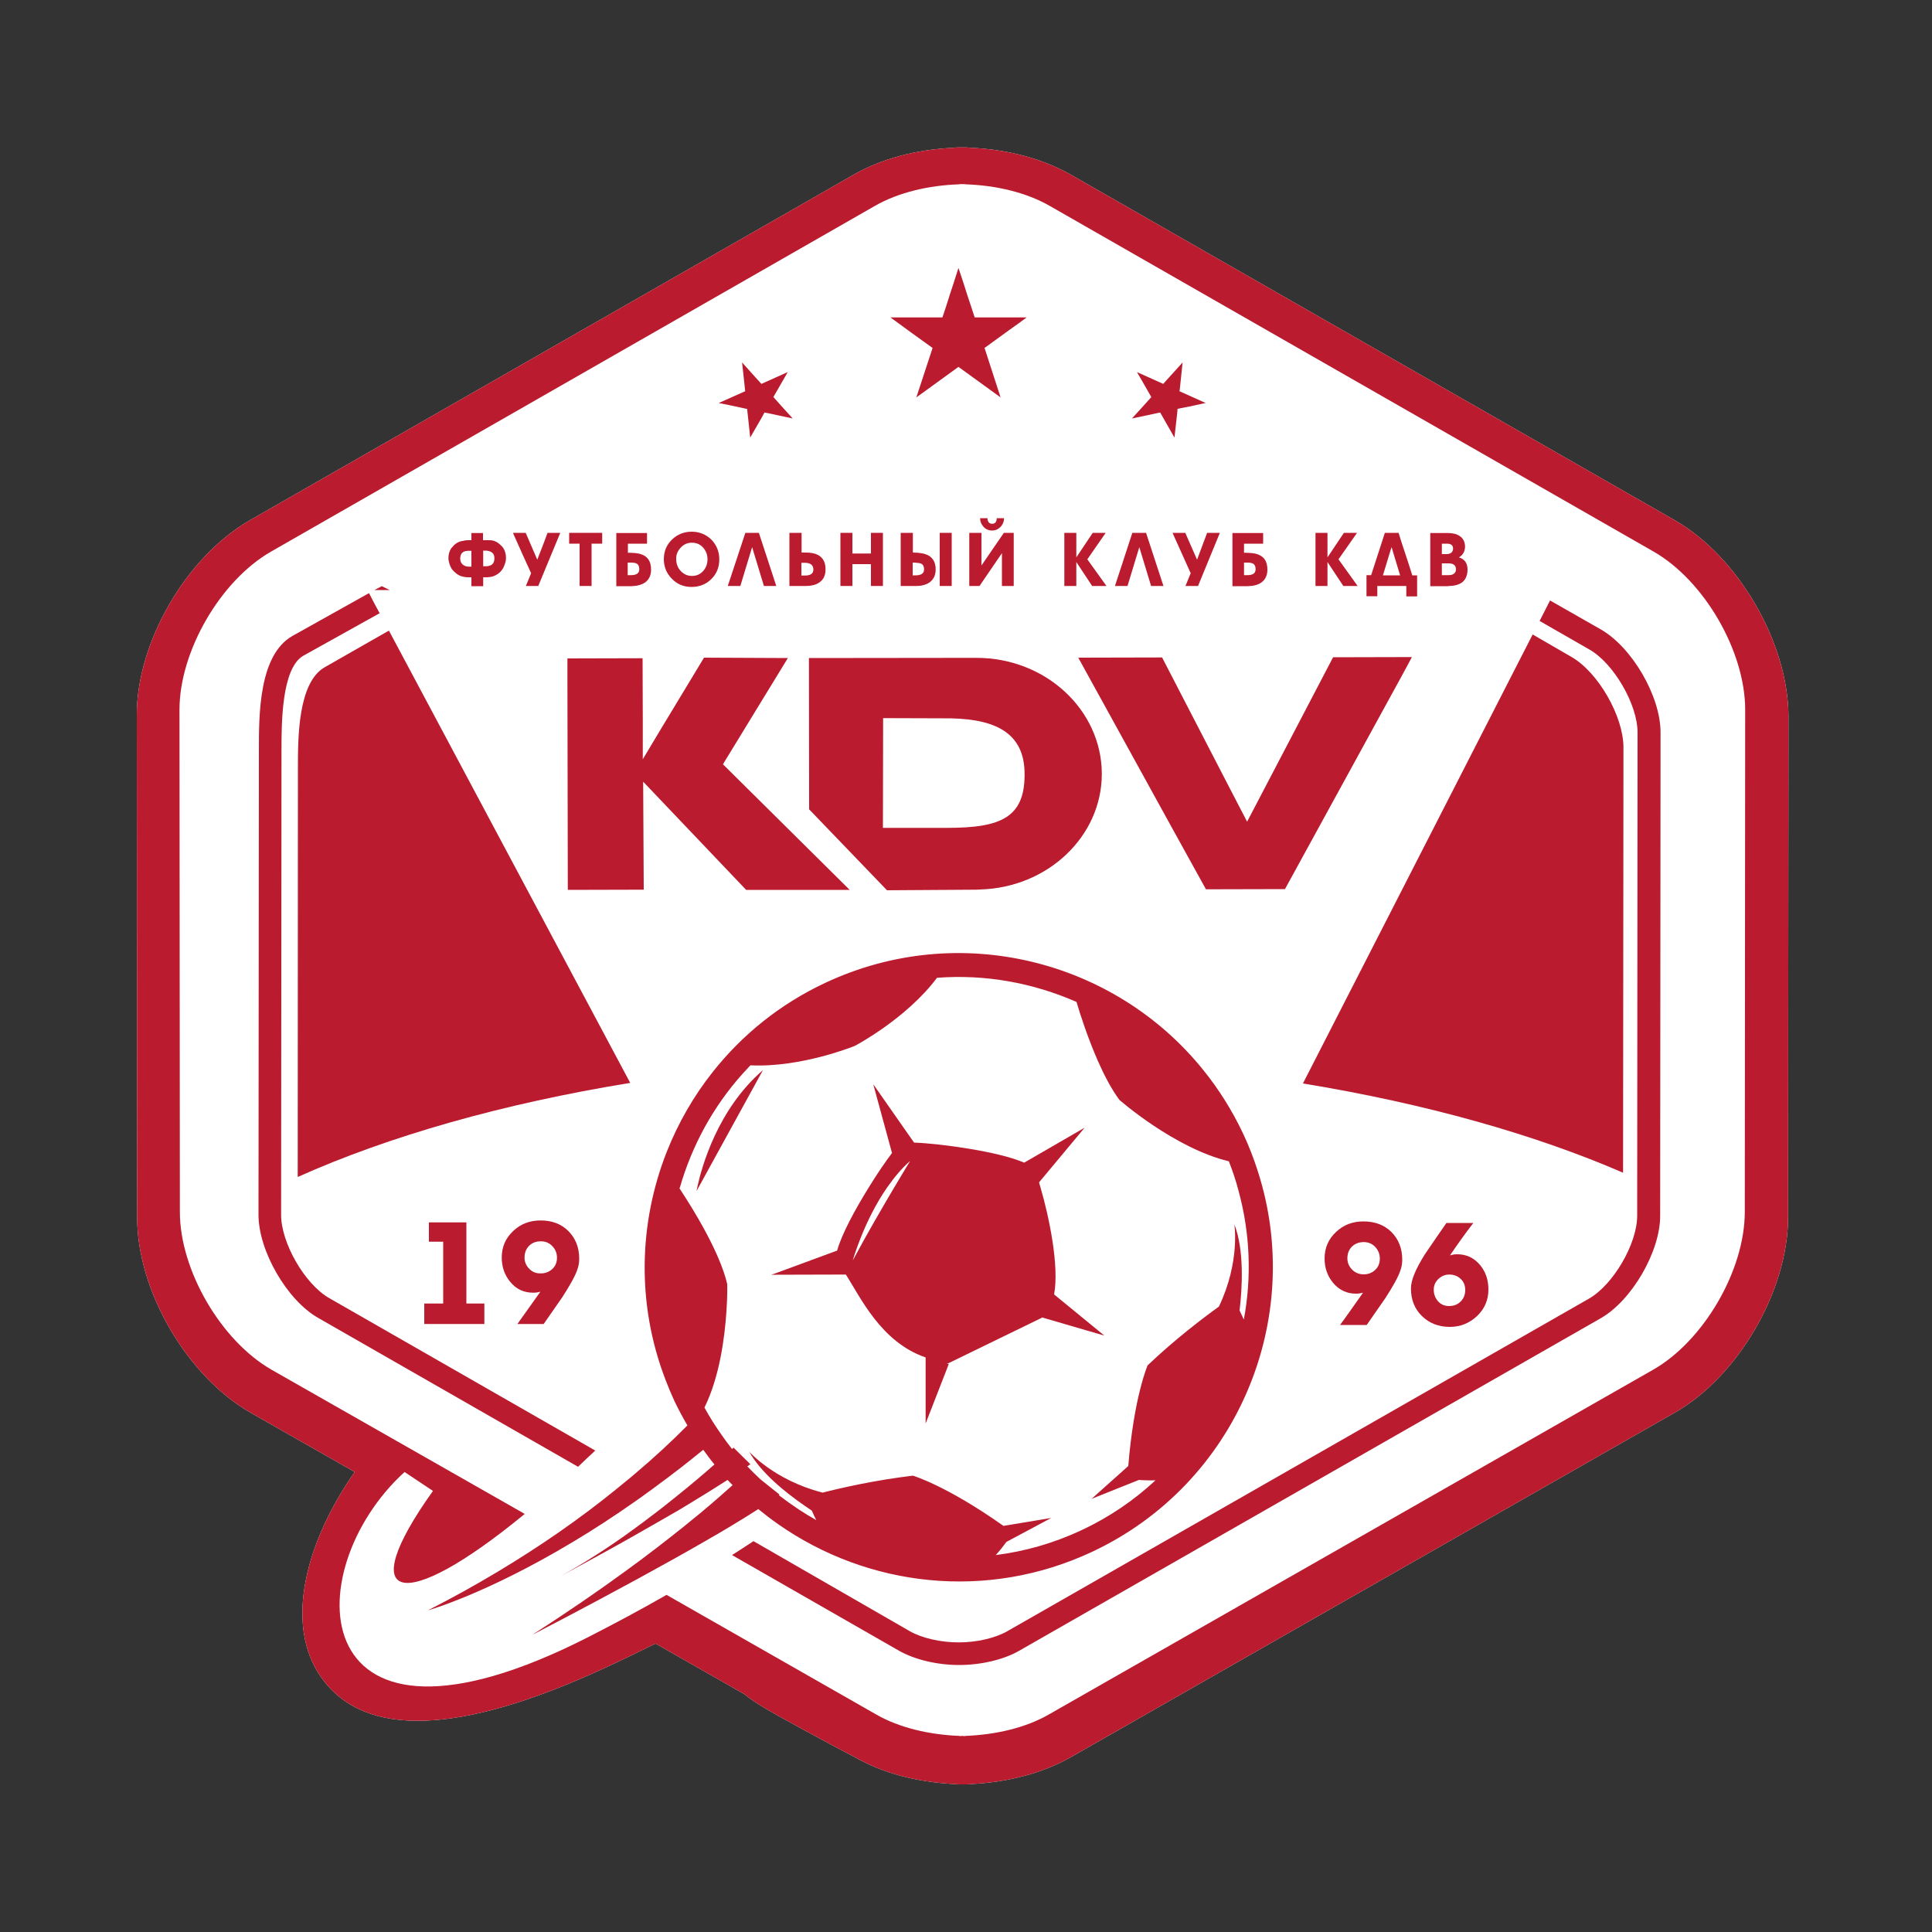 <?xml version="1.0" encoding="UTF-8"?> <svg xmlns="http://www.w3.org/2000/svg" xmlns:xlink="http://www.w3.org/1999/xlink" version="1.1" id="Layer_1" x="0px" y="0px" viewBox="0 0 1000 1000" style="enable-background:new 0 0 1000 1000;" xml:space="preserve"><rect x="0" y="0" width="1000" height="1000" fill="#333333" stroke="none"/> <style type="text/css"> .st0{fill-rule:evenodd;clip-rule:evenodd;fill:#FFFFFF;} .st1{fill-rule:evenodd;clip-rule:evenodd;fill:#BA1B2E;} </style> <g> <path class="st0" d="M866.9,269.3L554.4,90.5c-14.4-8.2-32.3-13.1-51.8-14c-1-0.1-2-0.2-3-0.2c-0.5,0-1,0-1.5,0c-0.5,0-0.9,0-1.4,0 c-1.1,0-2.1,0-3.1,0.2c-19.6,0.9-37.5,5.7-51.9,14L129.3,269.3c-32.8,18.8-58.6,63.1-58.5,101l0.2,260c0,37.8,25.8,82.1,58.7,100.9 l53.9,30.7c-24.5,34.9-37.2,78.5-17.2,106.5c22.2,31.2,71.2,29.6,145.6-4.6c9.1-4.2,18.2-8.6,27.3-13.1l46,26.2 c5.7,4.8,15.2,10,30.6,18.4c12.6,6.9,24.9,13.4,27.1,14.5c14.1,8,31.6,12.6,50.7,13.6c1,0.1,2.1,0.2,3.1,0.2c0.5,0,0.9,0,1.5,0 c0.4,0,0.8,0,1.3,0c1.2,0,2.3,0,3.4-0.2c19.3-1,36.9-5.8,51.1-13.8l312.7-178.4c32.9-18.7,58.6-63.1,58.7-100.9l0.2-260 C925.4,332.5,899.7,288.1,866.9,269.3z"></path> <g> <path class="st1" d="M903.1,627.3c0,30.2-21.3,66.8-47.5,81.7L542.9,887.4c-12,6.9-27.5,10.5-43.2,11.1v0.1c-0.5,0-1,0-1.5-0.1 c-0.5,0-1,0.1-1.5,0.1v-0.1c-15.7-0.6-31.2-4.2-43.2-11.1l-108.5-61.9c-12.7,7.3-26.5,14.7-41.2,22.2 c-146.5,74.3-151-34.2-94.4-85.8l14.7,9.8c-41.6,58.2-15.9,64.1,47.5,11.9L140.6,709c-26.2-15-47.5-51.5-47.5-81.7l-0.2-260 c0-30.2,21.2-66.8,47.4-81.8l312.5-178.9c12.2-7,27.9-10.7,43.8-11.2v-0.1c0.5,0,1,0,1.5,0c0.5,0,1,0,1.5,0v0.1 c15.9,0.5,31.6,4.2,43.8,11.2l312.5,178.9c26.2,15,47.4,51.6,47.4,81.8L903.1,627.3z M866.9,269.3L554.4,90.5 c-14.4-8.2-32.3-13.1-51.8-14c-1-0.1-2-0.2-3-0.2c-0.5,0-1,0-1.5,0c-0.5,0-0.9,0-1.4,0c-1.1,0-2.1,0-3.1,0.2 c-19.6,0.9-37.5,5.7-51.9,14L129.3,269.3c-32.8,18.8-58.6,63.1-58.5,101l0.2,260c0,37.8,25.8,82.1,58.7,100.9l53.9,30.7 c-24.5,34.9-37.2,78.5-17.2,106.5c22.2,31.2,71.2,29.6,145.6-4.6c9.1-4.2,18.2-8.6,27.3-13.1l46,26.2c5.7,4.8,15.2,10,30.6,18.4 c12.6,6.9,24.9,13.4,27.1,14.5c14.1,8,31.6,12.6,50.7,13.6c1,0.1,2.1,0.2,3.1,0.2c0.5,0,0.9,0,1.5,0c0.4,0,0.8,0,1.3,0 c1.2,0,2.3,0,3.4-0.2c19.3-1,36.9-5.8,51.1-13.8l312.7-178.4c32.9-18.7,58.6-63.1,58.7-100.9l0.2-260 C925.4,332.5,899.7,288.1,866.9,269.3z"></path> <path class="st1" d="M828.6,325.8l-26.3-15l-2.7,5.3l-2.7,5.3l25.8,14.8c12.6,7.2,24.9,28.5,24.9,42.9l-0.2,250.2 c0,14.5-12.4,35.7-25,42.9l-301,172.1c-6.3,3.6-15.9,5.8-25.2,5.8c-9.3,0-19-2.2-25.3-5.8L390,797.7c-1.8,1.2-3.7,2.4-5.5,3.6 c-1.8,1.2-3.7,2.4-5.6,3.6l86.4,49.5c8.1,4.6,19.7,7.4,31.1,7.4c11.3,0,22.9-2.7,31-7.3l301-172.1c16.2-9.2,30.9-34.5,30.9-53.1 l0.2-250.2C859.5,360.4,844.8,335.1,828.6,325.8z"></path> <path class="st1" d="M303.6,755c1.5-1.4,3-2.8,4.5-4.2l-137.7-78.9c-12.6-7.2-24.9-28.5-24.9-43.1l0.2-240.6 c0-13.7,0-42.3,11.3-48.8l39.5-22l-2.8-5.2L191,307l-39.7,22.2c-17.3,9.9-17.3,40.6-17.3,59l-0.2,240.6 c0,18.6,14.7,44.1,30.8,53.3l134.6,77.1C300.6,757.9,302.1,756.4,303.6,755z"></path> <polygon class="st1" points="197.6,303.4 193.8,305.4 201.7,305.4 "></polygon> <path class="st1" d="M840.3,386.9c0-16.1-13-38.8-26.8-46.8l-20.2-11.7L674.4,560.8c63.4,10.4,119.8,26.3,165.7,46.2L840.3,386.9z "></path> <path class="st1" d="M201.3,326.4L168,345.4c-13.8,8-13.8,36.4-13.8,52.5l-0.1,211.3c47.1-21.1,105.8-37.9,172.1-48.7L201.3,326.4 z"></path> <polygon class="st1" points="219.6,674.7 219.6,685.3 250.7,685.3 250.7,674.7 241.4,674.7 241.4,632.7 222,632.7 222,642.7 229.4,642.7 229.4,674.7 "></polygon> <path class="st1" d="M274,656.8c-1.6-1.6-2.5-3.5-2.5-5.9c0-2.5,0.8-4.5,2.4-6.1c1.6-1.6,3.6-2.3,6.1-2.3c2.3,0,4.3,0.8,5.9,2.5 c1.6,1.7,2.4,3.7,2.4,6c0,2.3-0.8,4.3-2.4,5.8c-1.6,1.5-3.6,2.3-5.9,2.3C277.6,659.2,275.6,658.4,274,656.8z M281.4,685.3 c5.4-7.7,8.6-12.4,9.6-13.8c4-6.2,6.7-11,7.8-14.3c0.7-1.9,1-3.8,1-5.6c0-5.9-1.9-10.7-5.6-14.4c-3.7-3.7-8.5-5.5-14.4-5.5 c-5.6,0-10.3,1.8-14.1,5.4c-4,3.7-6,8.3-6,13.8c0,4.9,1.5,9.1,4.4,12.6c3.1,3.8,7.1,5.6,11.9,5.6c1.4,0,2.6-0.2,3.7-0.5 c-5.3,7.5-9.3,13-11.9,16.7H281.4z"></path> <path class="st1" d="M699.9,657.2c-1.6-1.6-2.5-3.5-2.5-5.9c0-2.5,0.8-4.5,2.4-6.1c1.6-1.5,3.6-2.3,6.1-2.3c2.3,0,4.3,0.8,5.9,2.5 c1.6,1.7,2.4,3.7,2.4,6.1c0,2.3-0.8,4.3-2.4,5.8c-1.6,1.5-3.6,2.3-5.9,2.3C703.5,659.6,701.5,658.8,699.9,657.2z M707.4,685.8 c5.4-7.7,8.6-12.4,9.6-13.8c4-6.2,6.7-11,7.8-14.3c0.7-1.9,1-3.8,1-5.6c0-5.9-1.9-10.7-5.6-14.4c-3.7-3.7-8.6-5.5-14.5-5.5 c-5.6,0-10.3,1.8-14.1,5.4c-4,3.7-6,8.3-6,13.8c0,4.9,1.5,9.1,4.4,12.6c3.1,3.7,7.1,5.6,11.8,5.6c1.4,0,2.6-0.2,3.7-0.5 c-5.3,7.5-9.2,13.1-11.9,16.7H707.4z"></path> <path class="st1" d="M756,661.9c1.6,1.5,2.4,3.4,2.4,5.8c0,2.4-0.8,4.4-2.4,6s-3.6,2.3-6,2.3c-2.3,0-4.2-0.8-5.7-2.5 c-1.5-1.7-2.2-3.7-2.2-6c0-2.1,0.8-4,2.4-5.5c1.6-1.5,3.5-2.3,5.6-2.3C752.5,659.7,754.5,660.5,756,661.9z M748.6,633.1 c-3.8,5.4-7.5,10.9-11.2,16.3c-4.7,7.5-7.1,13.3-7.1,17.5c0,5.8,1.9,10.6,5.7,14.3c3.8,3.7,8.6,5.6,14.4,5.6 c5.5,0,10.1-1.9,14.1-5.6c3.9-3.7,5.9-8.3,5.9-13.7c0-5-1.4-9.2-4.3-12.7c-3.1-3.7-7-5.6-11.9-5.6c-1.2,0-2.5,0.2-3.7,0.6 c4-5.9,8-11.5,12.1-16.8H748.6z"></path> <polygon class="st1" points="471.3,171.9 482.7,180.1 474.3,205.7 496.1,189.9 517.9,205.7 509.6,180.1 522,171.1 527.6,167.1 531.4,164.3 504.5,164.3 502.7,158.8 500.7,152.8 498.8,146.8 496.1,138.7 493.5,146.8 491.5,152.9 489.6,158.9 487.8,164.3 460.9,164.3 465.3,167.5 "></polygon> <polygon class="st1" points="377.5,209.7 386.3,211.6 386.7,211.6 387.6,219.8 388.3,226.5 394.4,215.9 395.7,213.5 397.7,213.9 410.3,216.6 404.4,210.1 400.3,205.5 401.8,202.9 407.5,193 407.7,192.6 394.1,198.7 391.1,195.4 384.1,187.6 385.3,198.6 385.7,202.5 372,208.6 "></polygon> <polygon class="st1" points="591,211 585.9,216.6 596.8,214.3 600.5,213.5 603,217.9 607.9,226.5 608.5,221.1 609.3,213.9 609.5,211.6 615.2,210.5 623.9,208.6 624.1,208.6 622.5,207.9 610.5,202.5 610.7,201.1 612,188.7 612.1,187.6 611.4,188.4 603.6,197 602.1,198.7 588.5,192.6 590.7,196.4 595.9,205.5 595.5,206 "></polygon> <path class="st1" d="M242.5,285.1c0.1,0,0.2,0,0.3,0h1.2v8.2h-1.2c-0.8,0-1.5-0.1-2.1-0.4c-0.5-0.2-0.9-0.4-1.2-0.7 c-0.8-0.7-1.3-1.7-1.3-3.1c0-0.7,0.1-1.3,0.3-1.8C239,285.8,240.4,285.1,242.5,285.1z M253.8,285.5c1.4,0.6,2.1,1.7,2.1,3.5 c0,2.8-1.5,4.1-4.6,4.1h-1.2V285h1.2C252.3,285,253.1,285.2,253.8,285.5z M233.6,294.1c0.4,0.7,1,1.3,1.5,1.8 c0.7,0.7,1.6,1.4,2.6,1.9c0.9,0.5,2,0.7,3.1,0.9c0.5,0.1,1.6,0.1,3.2,0.1v4.6h6.1v-4.6c1.6,0,2.7,0,3.2-0.1 c1.1-0.1,2.2-0.4,3.1-0.9c1.7-0.8,3.1-2.1,4-3.7c0.4-0.7,0.6-1.4,0.9-2.1c0.4-1.1,0.6-2.1,0.6-3.3c0-1.9-0.5-3.7-1.5-5.2 c-0.3-0.4-0.7-0.8-1-1.1c-0.9-0.9-1.9-1.7-3.1-2.2c-0.9-0.4-1.9-0.6-3.1-0.6c-0.1,0-0.4,0-0.8,0c-0.5,0-1.3,0-2.4,0v-3.7H244v3.7 c-1.7,0-2.8,0-3.1,0.1c-0.3,0-0.6,0.1-0.9,0.2c-0.7,0.1-1.5,0.2-2.2,0.5c-1.6,0.6-2.8,1.6-3.7,2.8c-0.1,0.2-0.3,0.3-0.5,0.5 c-1,1.5-1.5,3.3-1.5,5.2c0,0.7,0.1,1.3,0.3,2C232.6,291.9,233,293,233.6,294.1z"></path> <polygon class="st1" points="270.4,286.8 274.9,296.7 272.2,303.3 278.6,303.3 290,275.8 283.4,275.8 281.7,280.4 278.1,289.7 275.6,283.9 272.1,275.8 265.5,275.8 266.6,278.3 "></polygon> <polygon class="st1" points="300,303.3 306.2,303.3 306.2,281.4 311.7,281.4 311.7,275.8 294.6,275.8 294.6,281.4 300,281.4 "></polygon> <path class="st1" d="M324.9,297.8v-6.6h1.7c1.4,0,2.5,0.2,3.1,0.6c0.8,0.5,1.2,1.5,1.2,2.8c0,2.1-1.4,3.1-4.4,3.1H324.9z M334,301.4c2-1.5,3-3.7,3-6.6c0-4.5-2-7.2-6.1-8.2c-1.2-0.3-3.2-0.5-5.9-0.5v-4.7h9.9v-5.5h-15.9v27.5h7.9 C329.8,303.3,332.2,302.7,334,301.4z"></path> <path class="st1" d="M352.3,283.5c1.5-1.7,3.5-2.6,5.8-2.6c2.3,0,4.3,0.8,5.8,2.5c1.5,1.7,2.3,3.7,2.3,6c0,2.4-0.7,4.4-2.2,6.1 c-1.6,1.8-3.5,2.6-5.9,2.6c-2.3,0-4.2-0.9-5.8-2.6c-1.6-1.7-2.3-3.8-2.3-6.1C349.9,287.2,350.7,285.2,352.3,283.5z M358,303.8 c4,0,7.5-1.4,10.2-4.1c2.8-2.8,4.1-6.1,4.1-10.2c0-4-1.4-7.4-4.1-10.2c-2.8-2.7-6.2-4.1-10.2-4.1c-4,0-7.4,1.4-10.2,4.1 c-2.8,2.7-4.2,6.1-4.2,10.1c0,4,1.4,7.4,4.2,10.2C350.6,302.5,354,303.8,358,303.8z"></path> <polygon class="st1" points="385.8,275.8 376.7,303.3 383.2,303.3 389.3,283.2 395.4,303.3 401.8,303.3 392.8,275.8 "></polygon> <path class="st1" d="M416.6,291.3c2.9,0,4.4,1.2,4.4,3.5c0,2.1-1.5,3.1-4.4,3.1h-1.8v-6.6H416.6z M408.6,275.8v27.5h8.3 c3.1,0,5.5-0.6,7.3-1.9c2.1-1.5,3.1-3.7,3.1-6.7c0-5.8-3.4-8.7-10.2-8.7h-2.2v-10.2H408.6z"></path> <polygon class="st1" points="441.2,292 450.8,292 450.8,303.3 457,303.3 457,275.8 450.8,275.8 450.8,286.5 441.2,286.5 441.2,275.8 435,275.8 435,303.3 441.2,303.3 "></polygon> <path class="st1" d="M473.9,291.3c1.4,0,2.5,0.2,3.2,0.6c0.8,0.5,1.2,1.5,1.2,2.8c0,2.1-1.5,3.1-4.4,3.1h-1.5v-6.6H473.9z M466.2,275.8v27.5h8c3,0,5.4-0.7,7.1-2c2-1.5,3-3.7,3-6.6c0-3.3-1.2-5.7-3.6-7.1c-1.9-1.1-4.7-1.6-8.2-1.6v-10.2H466.2z"></path> <rect x="486.4" y="275.8" class="st1" width="6.2" height="27.5"></rect> <path class="st1" d="M513.4,274.6c1.8,0,3.2-0.6,4.5-1.9c1.2-1.3,1.8-2.8,1.8-4.5h-3.8c0,1.9-0.8,2.9-2.4,2.9 c-0.8,0-1.4-0.3-1.8-0.8c-0.4-0.6-0.6-1.3-0.6-2.1h-3.8c0,1.7,0.6,3.2,1.8,4.5C510.2,273.9,511.7,274.6,513.4,274.6z"></path> <polygon class="st1" points="501.7,303.3 507,303.3 518.6,286.3 518.6,303.3 524.7,303.3 524.7,275.8 519.6,275.8 508,292.7 508,275.8 501.7,275.8 "></polygon> <polygon class="st1" points="557.1,290.9 565.3,303.3 572.7,303.3 562.8,289.5 572.3,275.8 565.6,275.8 557.1,288.5 557.1,275.8 550.9,275.8 550.9,303.3 557.1,303.3 "></polygon> <polygon class="st1" points="589.7,283.2 595.8,303.3 602.2,303.3 593.2,275.8 586.1,275.8 577.1,303.3 583.6,303.3 "></polygon> <polygon class="st1" points="613.5,275.8 606.9,275.8 616.3,296.7 613.6,303.3 620.1,303.3 631.4,275.8 624.8,275.8 619.6,289.7 "></polygon> <path class="st1" d="M643.9,297.8v-6.6h1.7c1.4,0,2.5,0.2,3.1,0.6c0.8,0.5,1.2,1.5,1.2,2.8c0,2.1-1.4,3.1-4.3,3.1H643.9z M653,301.4c2-1.5,3-3.7,3-6.6c0-4.5-2-7.2-6.1-8.2c-1.2-0.3-3.2-0.5-6-0.5v-4.7h9.9v-5.5h-15.9v27.5h8 C648.9,303.3,651.3,302.7,653,301.4z"></path> <polygon class="st1" points="687.1,290.9 695.3,303.3 702.7,303.3 692.8,289.5 702.4,275.8 695.6,275.8 687.1,288.5 687.1,275.8 680.9,275.8 680.9,303.3 687.1,303.3 "></polygon> <path class="st1" d="M720.3,283.2l1,3.4l3.4,11.2h-8.9l3.7-12.2L720.3,283.2z M712.9,303.9v-0.6h15v5.4h5.6v-10.9H731l-2.2-6.9 l-3.5-10.6l-1.4-4.5h-7.1l-2.2,6.8l-4.9,15.1h-2.4v10.9h5.6V303.9z"></path> <path class="st1" d="M746.3,291.6h3.5c2.5,0,3.8,1,3.8,3.1c0,0.6-0.1,1.1-0.4,1.5c-0.6,1-1.7,1.5-3.5,1.5h-3.4V291.6z M746.3,281.4h2.6c2.1,0,3.2,0.8,3.2,2.5c0,1.9-1.2,2.9-3.5,2.9h-2.3V281.4z M750.1,303.3c4.3-0.1,7.1-1.4,8.5-4 c0.6-1.2,1-2.7,1-4.5c0-0.7-0.1-1.3-0.2-1.9c-0.5-2.2-1.9-3.7-4.3-4.4c1.4-0.7,2.3-1.9,2.8-3.2c0.2-0.7,0.4-1.5,0.4-2.3 c0-2.4-0.9-4.3-2.7-5.5c-1.5-1.1-3.6-1.6-6.2-1.6h-9.1v27.5h9.2C749.7,303.3,749.9,303.3,750.1,303.3z"></path> <path class="st1" d="M353,611c6.8-21.6,18.4-41.7,34.3-58.4c0.4-0.4,0.7-0.8,1.1-1.2c26.3,1.3,53.9-10,53.9-10l0.6-0.3 c0,0,26.3-13.9,42.1-35c24.9-1.9,49.7,2.6,72.2,12.5c2.2,7.5,6.1,19.2,11,30.4c3.3,7.5,7.1,14.8,11.2,20.3c0,0,28.4,25,56.7,31.8 c0,0,0,0,0,0.1c1.9,4.9,3.6,9.9,4.9,14.9c6.1,22.2,6.9,45.1,2.8,66.9c-0.7-1.5-1.4-3.1-2.2-4.7c1.4-11.6,2.5-31.2-2.7-44.6 c0,0,3.1,19.4-8,42.6c-8.2,5.9-22.6,16.8-36.9,30.4c0,0-7.1,16.3-10,52.1l-19,17l24.5-9.8c2.3,0.2,5.3,0.3,8.6,0.2 c-11.1,10.3-23.9,19.1-38.3,25.8c-14.4,6.8-29.4,11-44.4,12.9c2.3-2.5,4.1-4.9,5.5-6.8l23.2-12.4l-24.7,4.1 c-29.7-21-46.9-26-46.9-26c-19.5,2.3-37,6.3-46.8,8.8c-0.1,0-0.1-0.1-0.2-0.1c-24.8-6.4-37.7-21.1-37.7-21.1 c6.1,11,18.9,21.2,28.6,27.9c1.3,0.9,2.6,1.8,3.8,2.6c0.7,1.7,1.5,3.3,2.3,4.9c-3-1.7-6-3.5-8.9-5.4c-3.6-2.4-7.1-4.9-10.5-7.5 c0.1-0.1,0.3-0.2,0.4-0.3l-9.9-7.9c-2.3-2.2-4.6-4.4-6.8-6.7c0.5-0.4,1.1-0.8,1.6-1.1l-8.7-8.6c0,0-0.3,0.2-0.8,0.7 c-1.9-2.4-3.7-4.8-5.4-7.3c-3.2-4.5-6.1-9.1-8.8-14c0-0.1,0-0.1-0.1-0.1c7.9-16,10.5-36.4,11.4-49.8c0.6-8.5,0.4-14.2,0.4-14.2 c-3.9-16.6-17.5-38.6-24.7-49.5C352.3,613.6,352.6,612.3,353,611z M402.9,789c46.2,32.3,107.8,39.8,162.4,14.2 c74.8-35.1,110.4-120.2,85.8-196.8c-2.1-6.6-4.6-13.1-7.6-19.5c-5.7-12.1-12.7-23.2-20.8-33.2c-45.9-56.9-126.4-77.4-195.5-45 c-23.5,11-43,26.9-58.1,45.9c-10.1,12.7-18.1,26.7-24,41.6c-14.5,36.8-15.7,78.7-0.7,117.8c1.4,3.7,2.9,7.3,4.6,11 c2.1,4.4,4.4,8.7,6.8,12.8c-7.8,7.9-16.8,16.3-27,24.9c-1.6,1.3-3.1,2.7-4.8,4c-1.6,1.3-3.3,2.7-4.9,4 c-9.2,7.5-19.3,15.1-30.4,22.8c-19.4,13.4-41.7,27-67.2,40c0,0,29.7-8.2,75.2-35.5c10.2-6.1,21.2-13.2,32.8-21.4 c1.8-1.2,3.5-2.5,5.3-3.8c1.7-1.2,3.5-2.5,5.2-3.8c7.8-5.7,15.8-11.9,24-18.6c1.9,2.6,3.8,5.2,5.8,7.6 c-5.1,4.5-11.9,10.3-19.9,16.7c-1.6,1.3-3.3,2.6-5,4c-1.6,1.3-3.3,2.6-5,3.9c-9.6,7.4-20.3,15.2-31.3,22.2 c-6.1,3.9-12.2,7.6-18.3,10.9c0,0,7.8-4.1,19.2-10.4c9.9-5.4,22.5-12.5,35.3-19.9c1.9-1.1,3.9-2.3,5.9-3.4c2-1.2,3.9-2.3,5.8-3.5 c7.1-4.3,13.9-8.5,20.1-12.5c0.8,0.9,1.7,1.8,2.6,2.7c-3.9,3.5-9.2,8.2-15.9,13.8c-1.5,1.3-3.2,2.6-4.9,4c-1.6,1.3-3.2,2.6-4.9,4 c-8.4,6.7-18.4,14.5-30,22.9c-13.7,10-29.7,21-48,32.8c0,0,25.6-13.2,54.6-29c11.7-6.4,24-13.2,35.4-19.8c2-1.2,4-2.3,5.9-3.4 c2-1.2,3.9-2.3,5.9-3.5c5.5-3.3,10.7-6.5,15.2-9.4C395.8,783.8,399.3,786.5,402.9,789z"></path> <path class="st1" d="M459.2,614.6c3.5-5,7.4-9.8,11.9-13.7c0,0-3.4,5.5-8.3,13.8c-5.9,10-14.1,24-21.4,37.7 C441.4,652.3,447.2,631.8,459.2,614.6z M437.8,659.7c7.4,11.4,18.1,35,41.3,42.9v34.2l12-30.8l-1,0l49.3-24l-0.4-0.2l32.6,9.5 l-26-21.3c2.8-14.9-2.8-40.8-6.9-54.9c-0.3-1.1-0.6-2.1-0.9-3.1l23.6-28.3l-31.3,18.1c-12.8-5.7-43.2-9.9-57-10.4l-21.1-30.2 l9.7,35.6c-3.2,4.2-7.6,10.6-11.9,17.6c-7.1,11.4-14.2,24.5-16.5,32.9L401,659.2l-1.8,0.6h2.5L437.8,659.7z"></path> <path class="st1" d="M361.1,613.7c-0.4,1.7-0.6,2.8-0.6,2.8l1.5-2.7l32.9-59.9C371.2,574.3,363.1,604.6,361.1,613.7z"></path> <polygon class="st1" points="293.9,460.6 333.2,460.5 332.9,404.6 386.2,460.6 439.8,460.6 374.2,395.6 375.4,393.6 407.8,340.6 364.4,340.4 342.4,376.8 332.7,393 332.7,371.9 332.6,340.7 293.7,340.8 293.7,352.1 "></polygon> <path class="st1" d="M530.3,399.2c0.7,24.1-12.2,29.3-40.2,29.3H457l0.1-56.8l30.8,0.1C512.7,371.5,529.6,377.7,530.3,399.2z M418.7,340.6l0.1,75v3.3l40.3,41.9l46.4-0.3c0.6,0,1.1-0.1,1.7-0.1c35-0.9,63.1-27.4,63.1-59.9c-0.1-33.1-29.1-60-64.9-60 L418.7,340.6z"></path> <polygon class="st1" points="558.1,340.4 605.8,427 624.2,460.3 665.1,460.2 726.4,348.3 730.8,340.1 690,340.2 664.7,388.6 645.5,425.3 636.1,407.2 601.5,340.3 "></polygon> </g> </g> </svg> 
